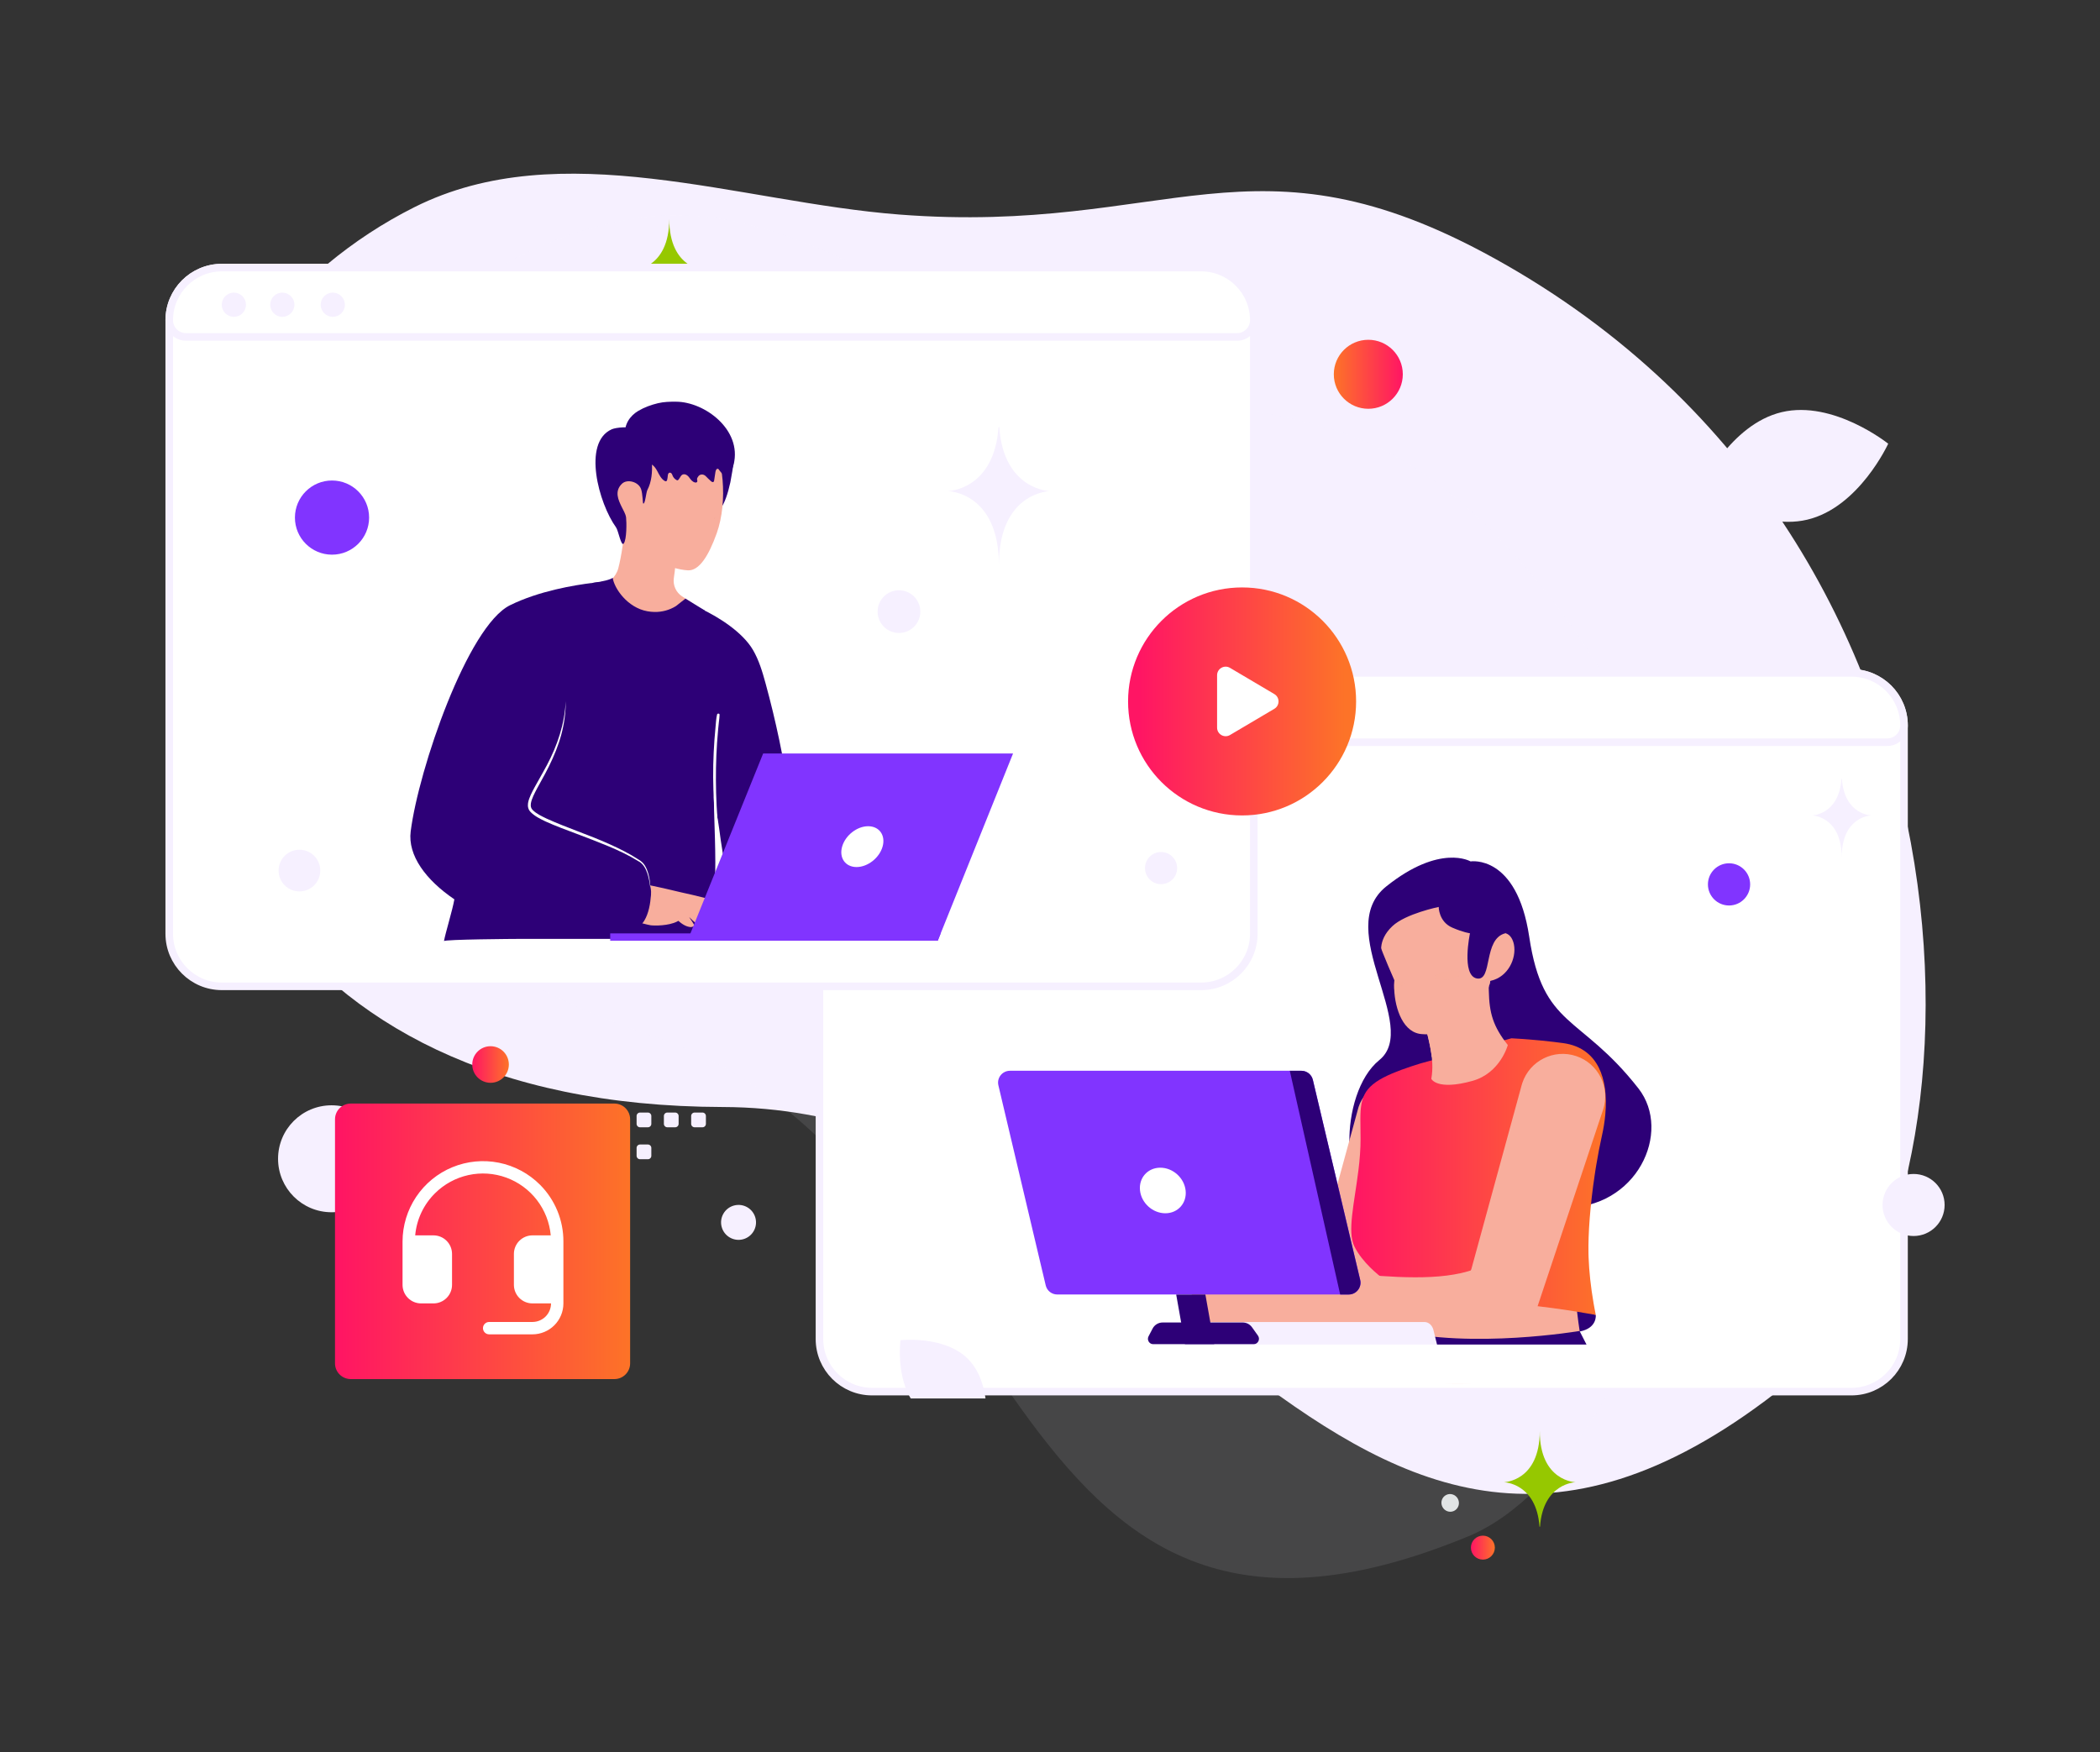 <svg width="677" height="565" viewBox="0 0 677 565" fill="none" xmlns="http://www.w3.org/2000/svg">
<rect x="0" y="0" width="677" height="565" fill="#333333" stroke="none"/>
<path d="M582.864 440.593C640.775 391.055 650.041 176.605 482.027 83.454C403.884 40.133 376.88 75.879 289.953 69.178C238.143 65.181 180.803 43.122 133.614 66.791C92.874 87.214 64.635 125.463 58.56 163.231C44.903 248.168 83.462 356.553 233.006 356.929C382.55 357.305 433.493 568.338 582.864 440.593Z" fill="#F6F0FF"/>
<path opacity="0.1" d="M473.461 495.302C533.966 470.242 598.628 297.489 486.147 176.651C433.832 120.451 402.251 142.469 333.01 113.853C291.741 96.793 250.764 63.505 205.905 70.282C167.181 76.123 133.925 99.857 118.908 129.099C85.137 194.863 87.788 293.686 209.876 333.804C331.963 373.922 317.407 559.913 473.461 495.302Z" fill="#F6F0FF"/>
<path d="M478.051 495.137C480.183 495.137 481.911 496.866 481.911 498.997C481.911 501.129 480.183 502.857 478.051 502.857C475.92 502.857 474.191 501.129 474.191 498.997C474.191 496.866 475.92 495.137 478.051 495.137Z" fill="url(#paint0_linear_700_7278)"/>
<path d="M496.303 492.242H496.471C497.468 478.122 507.965 477.904 507.965 477.904C507.965 477.904 496.385 477.678 496.385 461.362C496.385 477.678 484.805 477.904 484.805 477.904C484.805 477.904 495.307 478.122 496.303 492.242Z" fill="#96C800"/>
<path d="M466.251 481.993C467.648 481.312 469.343 481.914 470.037 483.338C470.732 484.762 470.163 486.468 468.767 487.149C467.37 487.831 465.675 487.229 464.981 485.805C464.286 484.381 464.855 482.675 466.251 481.993Z" fill="#E1E4E5"/>
<path d="M197.419 104.335C199.55 104.335 201.279 106.063 201.279 108.195C201.279 110.327 199.55 112.055 197.419 112.055C195.287 112.055 193.559 110.327 193.559 108.195C193.559 106.063 195.287 104.335 197.419 104.335Z" fill="url(#paint1_linear_700_7278)"/>
<path d="M215.67 101.439H215.838C216.835 87.319 227.332 87.101 227.332 87.101C227.332 87.101 215.752 86.876 215.752 70.56C215.752 86.876 204.172 87.101 204.172 87.101C204.172 87.101 214.674 87.319 215.67 101.439Z" fill="#96C800"/>
<path d="M185.619 91.191C187.015 90.509 188.71 91.111 189.405 92.535C190.099 93.959 189.53 95.665 188.134 96.347C186.737 97.028 185.042 96.426 184.348 95.002C183.653 93.578 184.222 91.872 185.619 91.191Z" fill="#E1E4E5"/>
<g clip-path="url(#clip0_700_7278)">
<path d="M281.143 448.692H596.859C606.226 448.692 613.821 441.097 613.821 431.73V233.913C613.821 224.546 606.226 216.949 596.859 216.949H281.143C271.776 216.949 264.18 224.546 264.18 233.913V431.73C264.18 441.097 271.776 448.692 281.143 448.692Z" fill="white" stroke="#F6F0FF" stroke-width="2.441"/>
<path d="M264.18 233.913C264.18 235.342 264.748 236.713 265.759 237.724C266.77 238.735 268.141 239.303 269.571 239.303H608.43C609.86 239.303 611.231 238.735 612.242 237.724C613.253 236.713 613.821 235.342 613.821 233.913C613.821 224.546 606.226 216.949 596.859 216.949H281.143C271.776 216.949 264.18 224.546 264.18 233.913Z" fill="white" stroke="#F6F0FF" stroke-width="2.441"/>
<path d="M316.896 232.828C316.383 232.828 315.876 232.727 315.402 232.53C314.928 232.334 314.498 232.047 314.135 231.684C313.772 231.321 313.485 230.891 313.288 230.417C313.092 229.943 312.991 229.435 312.991 228.923C312.991 228.41 313.092 227.902 313.288 227.428C313.485 226.954 313.772 226.524 314.135 226.161C314.498 225.799 314.928 225.511 315.402 225.315C315.876 225.119 316.383 225.018 316.896 225.018C317.932 225.018 318.925 225.429 319.658 226.161C320.39 226.894 320.801 227.887 320.801 228.923C320.801 229.958 320.39 230.952 319.658 231.684C318.925 232.416 317.932 232.828 316.896 232.828ZM300.626 232.828C300.113 232.828 299.605 232.727 299.131 232.53C298.658 232.334 298.227 232.046 297.864 231.684C297.502 231.321 297.214 230.89 297.018 230.417C296.822 229.943 296.721 229.435 296.721 228.922C296.721 228.409 296.822 227.902 297.018 227.428C297.215 226.954 297.502 226.524 297.865 226.161C298.228 225.798 298.658 225.511 299.132 225.315C299.606 225.118 300.114 225.018 300.627 225.018C301.662 225.018 302.655 225.429 303.388 226.162C304.12 226.894 304.531 227.887 304.531 228.923C304.531 229.959 304.12 230.952 303.387 231.684C302.655 232.417 301.661 232.828 300.626 232.828ZM285.006 232.828C283.971 232.828 282.977 232.416 282.245 231.684C281.513 230.951 281.101 229.958 281.102 228.922C281.102 227.887 281.513 226.893 282.246 226.161C282.978 225.429 283.971 225.017 285.007 225.018C285.52 225.018 286.028 225.119 286.501 225.315C286.975 225.511 287.406 225.799 287.768 226.162C288.131 226.524 288.418 226.955 288.615 227.429C288.811 227.902 288.912 228.41 288.912 228.923C288.912 229.436 288.811 229.944 288.614 230.417C288.418 230.891 288.13 231.322 287.768 231.684C287.405 232.047 286.974 232.334 286.501 232.531C286.027 232.727 285.519 232.828 285.006 232.828Z" fill="#F6F0FF"/>
<path d="M474.078 277.739C474.078 277.739 488.989 275.334 492.992 302.028C497.442 331.704 509.322 326.822 528.187 350.918C539.213 364.999 527.611 389.865 504.031 389.372C480.451 388.891 459.157 381.977 445.593 384.935C432.03 387.893 431.284 352.662 444.667 341.792C458.05 330.922 429.517 299.707 446.904 285.808C464.29 271.908 474.078 277.739 474.078 277.739Z" fill="#2D0077"/>
<path d="M437.813 357.496L422.41 413.806L427.905 407.48C425.872 408.563 423.515 409.392 420.907 409.982C418.297 410.571 415.459 410.907 412.489 411.063C409.52 411.22 406.429 411.196 403.255 411.063C400.093 410.932 396.858 410.691 393.575 410.415H393.563C391.237 410.217 388.928 410.951 387.142 412.454C385.357 413.958 384.241 416.109 384.04 418.434C383.643 423.052 386.925 427.14 391.423 427.873C394.814 428.415 398.253 428.919 401.788 429.329C405.323 429.738 408.942 430.038 412.694 430.122C416.446 430.206 420.329 430.062 424.345 429.485C428.35 428.908 432.51 427.861 436.574 426.106C439.171 424.987 441.023 422.848 441.864 420.358L442.057 419.77L460.538 364.386C462.618 358.157 459.252 351.436 453.024 349.355C446.794 347.275 440.073 350.642 437.993 356.87C437.932 357.074 437.86 357.303 437.813 357.496Z" fill="#F8AE9D"/>
<path d="M514.442 423.949C514.442 423.949 515.007 428.181 509.331 429.299L450.281 430.514C450.281 430.514 446.312 428.458 447.094 423.528C447.094 423.516 472.189 409.844 514.442 423.949Z" fill="#2D0077"/>
<path d="M450.445 425.261C463.504 424.635 489.187 424.684 509.821 432.62C509.087 428.468 508.521 424.288 508.125 420.09C495.103 419.212 463.167 417.445 450.613 420.247L450.445 425.261Z" fill="#F8AE9D"/>
<path d="M448.844 444.835C485.351 449.142 512.572 440.767 512.572 440.767C510.999 437.188 509.845 433.158 509.028 429.494C508.296 426.192 507.731 422.855 507.334 419.497C494.324 418.796 462.418 417.387 449.877 419.621L449.709 423.623L448.844 444.835Z" fill="#F8AE9D"/>
<path d="M446.83 412.952V413.036C446.854 413.264 446.866 413.504 446.878 413.757C446.938 414.719 446.986 415.873 447.022 417.184C447.058 418.242 447.07 419.396 447.082 420.635C447.082 421.56 447.094 422.522 447.094 423.52C464.505 416.006 500.109 421.345 514.442 423.953C514.298 423.232 514.166 422.522 514.033 421.825C513.937 421.308 513.853 420.803 513.757 420.298C512.807 414.803 512.301 409.861 512.133 405.448L512.097 404.27C511.953 397.717 512.662 388.398 514.106 378.803C514.202 378.141 514.31 377.48 514.406 376.83L514.623 375.532C515.147 372.345 515.76 369.173 516.462 366.021C516.703 364.962 516.907 363.892 517.076 362.834C517.268 361.656 517.412 360.477 517.52 359.311C517.785 356.353 517.761 353.467 517.376 350.786C516.69 346.012 514.827 341.9 511.376 339.255C509.428 337.764 506.963 336.73 503.909 336.321C502.911 336.189 501.925 336.056 500.975 335.948C498.319 335.631 495.657 335.367 492.991 335.155C492.257 335.094 491.572 335.047 490.958 334.998C489.865 334.919 488.771 334.85 487.676 334.794C487.412 334.782 487.267 334.77 487.267 334.77L460.538 342.165L457.989 342.862C456.906 343.199 455.884 343.524 454.934 343.836C452.577 344.617 450.569 345.363 448.838 346.097C446.698 347.01 444.99 347.9 443.643 348.838C437.752 352.914 438.593 357.616 438.617 366.874V367.512C438.617 368.209 438.605 368.907 438.581 369.604C438.557 370.475 438.509 371.345 438.436 372.213C438.314 373.945 438.142 375.673 437.92 377.396C436.645 387.809 434.265 397.092 436.633 401.889C439.171 407.035 444.341 411.124 446.169 412.47C446.577 412.783 446.83 412.952 446.83 412.952Z" fill="url(#paint2_linear_700_7278)"/>
<path d="M495.935 419.276C496.051 419.252 496.157 419.195 496.24 419.112C496.323 419.029 496.38 418.923 496.404 418.808C496.419 418.731 496.42 418.652 496.404 418.576C496.389 418.499 496.359 418.426 496.315 418.361C496.272 418.296 496.216 418.241 496.151 418.198C496.085 418.154 496.012 418.125 495.935 418.11C483.754 415.705 474.989 411.412 474.904 411.365C474.764 411.296 474.602 411.285 474.454 411.335C474.305 411.384 474.182 411.49 474.111 411.629C474.042 411.769 474.032 411.931 474.081 412.08C474.13 412.228 474.236 412.352 474.375 412.423C474.46 412.471 483.358 416.835 495.707 419.265C495.791 419.288 495.863 419.288 495.935 419.276ZM486.087 336.947C486.087 336.947 483.695 346.001 474.652 348.514C463.157 351.7 461.426 347.841 461.426 347.841C461.715 346.193 461.811 344.582 461.739 342.874C461.709 342.212 461.657 341.55 461.582 340.891C461.378 339.039 460.993 337.019 460.452 334.71C460.332 334.169 460.187 333.604 460.043 333.027L460.031 332.955C467.895 329.997 474.064 325.56 477.839 318.995L478.958 318.117L479.714 317.516L479.931 317.973L479.967 319.499C480.124 326.678 481.338 330.923 486.087 336.947Z" fill="#F8AE9D"/>
<path d="M473.013 325.939C471.798 330.028 468.696 337.375 461.578 340.874C461.373 339.022 460.989 337.002 460.448 334.693C460.327 334.152 460.184 333.587 460.039 333.01C460.195 333.01 460.364 332.998 460.532 332.986C464.981 332.722 469.49 329.836 473.013 325.939Z" fill="#F8AE9D"/>
<path d="M488.071 304.574C488.913 308.926 486.244 314.974 480.58 316.237L480.556 316.249L480.436 316.273C480.388 316.537 480.328 316.802 480.267 317.078C480.243 317.199 480.208 317.319 480.183 317.44C480.183 317.452 480.183 317.464 480.171 317.475C478.043 325.555 468.339 331.94 462.664 333.203C460.632 333.648 459.177 333.456 458.72 333.443C452.419 333.3 449.714 325.339 449.461 318.906C449.422 318.016 449.438 317.125 449.51 316.237C449.51 316.177 449.521 316.117 449.521 316.069C449.521 316.069 445.818 307.724 444.604 303.996C442.271 296.782 445.06 288.461 460.981 283.868C476.901 279.275 482.72 288.581 484.885 293.691C485.245 294.545 486.087 299.872 485.366 300.894C487.037 301.387 487.782 303.107 488.071 304.574Z" fill="#F8AE9D"/>
<path d="M460.885 326.542C461.678 326.182 461.991 325.496 462.015 325.46C462.099 325.256 462.015 325.027 461.811 324.943C461.716 324.902 461.61 324.899 461.513 324.935C461.417 324.971 461.338 325.043 461.294 325.135C461.269 325.184 460.861 326.025 459.707 325.966C459.602 325.96 459.499 325.996 459.42 326.066C459.341 326.135 459.293 326.233 459.286 326.338C459.274 326.554 459.442 326.747 459.658 326.759C460.078 326.786 460.499 326.711 460.885 326.542ZM480.568 316.238L480.545 316.25L480.424 316.274C480.376 316.538 480.316 316.803 480.255 317.079C480.232 317.2 480.196 317.32 480.171 317.44C480.171 317.452 480.171 317.464 480.159 317.476C479.487 317.5 478.633 317.416 477.79 317.031C477.255 316.787 476.777 316.435 476.384 315.997C476.332 315.939 476.291 315.871 476.265 315.797C476.239 315.723 476.228 315.644 476.232 315.566C476.237 315.488 476.257 315.411 476.291 315.341C476.325 315.27 476.373 315.207 476.432 315.155C476.489 315.101 476.557 315.06 476.631 315.033C476.705 315.006 476.784 314.994 476.863 314.999C476.942 315.004 477.019 315.024 477.089 315.059C477.16 315.094 477.222 315.144 477.273 315.204C477.712 315.679 478.281 316.014 478.909 316.166C479.266 316.256 479.635 316.297 480.003 316.285C480.22 316.262 480.412 316.25 480.568 316.238Z" fill="#F8AE9D"/>
<path opacity="0.5" d="M452.528 317.011C452.636 317.66 451.314 318.453 449.45 318.898C449.412 318.008 449.428 317.117 449.498 316.229C451.157 316.121 452.42 316.421 452.528 317.011Z" fill="#F8AE9D"/>
<path d="M456.725 318.317C456.633 318.337 456.538 318.333 456.448 318.305L453.984 317.428C453.902 317.398 453.83 317.349 453.773 317.283C453.716 317.218 453.677 317.139 453.659 317.055C453.641 316.97 453.646 316.881 453.673 316.799C453.701 316.717 453.75 316.643 453.815 316.586C455.367 315.215 456.111 313.423 456.172 310.947C456.178 310.814 456.235 310.688 456.331 310.596C456.428 310.504 456.556 310.453 456.689 310.453C456.822 310.459 456.947 310.516 457.039 310.613C457.131 310.709 457.182 310.837 457.182 310.97C457.122 313.423 456.448 315.275 455.078 316.766L456.785 317.367C456.91 317.412 457.012 317.504 457.07 317.623C457.128 317.741 457.138 317.878 457.098 318.004C457.068 318.084 457.018 318.155 456.953 318.21C456.888 318.265 456.809 318.302 456.725 318.317Z" fill="#F8AE9D"/>
<path opacity="0.5" d="M462.607 315.157C462.74 315.903 464.688 316.179 466.96 315.782C469.233 315.385 470.977 314.459 470.844 313.726C470.712 312.98 468.764 312.704 466.492 313.101C464.219 313.497 462.488 314.412 462.607 315.157Z" fill="#F8AE9D"/>
<path d="M479.384 312.944C479.5 312.902 479.6 312.825 479.671 312.724C479.742 312.623 479.78 312.502 479.78 312.379C479.78 308.134 484.325 305.417 484.374 305.381C484.442 305.342 484.502 305.289 484.55 305.227C484.598 305.165 484.633 305.093 484.653 305.017C484.674 304.941 484.678 304.862 484.668 304.784C484.657 304.706 484.63 304.631 484.59 304.563C484.551 304.495 484.499 304.435 484.437 304.387C484.374 304.339 484.303 304.304 484.227 304.283C484.15 304.263 484.071 304.258 483.993 304.269C483.915 304.28 483.84 304.307 483.772 304.347C483.556 304.467 478.578 307.425 478.59 312.379C478.59 312.715 478.855 312.98 479.191 312.98C479.251 312.98 479.323 312.956 479.384 312.944Z" fill="#F8AE9D"/>
<path d="M484.059 309.665C484.132 309.641 484.198 309.599 484.251 309.544C484.309 309.492 484.356 309.428 484.389 309.357C484.422 309.286 484.441 309.209 484.444 309.131C484.448 309.053 484.435 308.974 484.408 308.901C484.381 308.827 484.34 308.76 484.286 308.703C484.227 308.631 482.772 307.08 480.403 307.632C480.326 307.65 480.254 307.683 480.19 307.729C480.126 307.776 480.072 307.834 480.03 307.901C479.989 307.968 479.961 308.043 479.949 308.121C479.936 308.198 479.94 308.278 479.958 308.355C479.976 308.431 480.009 308.504 480.055 308.568C480.101 308.632 480.159 308.686 480.226 308.727C480.293 308.768 480.368 308.796 480.445 308.808C480.523 308.821 480.603 308.817 480.679 308.799C482.375 308.402 483.397 309.497 483.409 309.509C483.577 309.701 483.842 309.749 484.059 309.665Z" fill="#F8AE9D"/>
<path d="M463.806 292.42C463.806 292.42 463.793 297.193 468.195 299.093C471.838 300.669 473.894 300.909 473.894 300.909C473.894 300.909 470.997 314.569 476.13 315.482C481.277 316.396 478.054 302.665 485.341 300.896C485.341 300.896 487.891 299.838 486.736 295.258C485.581 290.677 479.329 278.712 463.217 282.031C451.132 284.52 441.657 293.069 442.847 301.642C444.038 310.216 445.553 308.208 445.553 308.208C445.553 308.208 443.749 303.422 448.895 298.6C453.152 294.596 463.806 292.42 463.806 292.42Z" fill="#2D0077"/>
<path d="M482.599 412.806C482.715 412.805 482.827 412.766 482.919 412.695C483.011 412.625 483.077 412.526 483.107 412.414C483.137 412.302 483.129 412.183 483.086 412.076C483.042 411.969 482.964 411.879 482.864 411.82C482.695 411.724 478.812 409.536 474.748 409.211C474.614 409.208 474.484 409.257 474.384 409.347C474.285 409.436 474.223 409.561 474.213 409.694C474.202 409.828 474.243 409.961 474.326 410.065C474.41 410.17 474.531 410.238 474.664 410.257C478.487 410.557 482.299 412.698 482.347 412.722C482.419 412.794 482.503 412.806 482.599 412.806Z" fill="#F8AE9D"/>
<path d="M476.148 410.46C476.245 410.46 476.34 410.435 476.424 410.388C478.877 408.897 481.847 408.681 481.871 408.668C482.01 408.655 482.139 408.589 482.231 408.484C482.323 408.379 482.37 408.242 482.364 408.103C482.353 407.963 482.288 407.833 482.183 407.741C482.077 407.649 481.939 407.602 481.8 407.61C481.667 407.622 478.54 407.851 475.883 409.474C475.764 409.546 475.678 409.662 475.645 409.797C475.611 409.932 475.632 410.075 475.703 410.195C475.744 410.277 475.807 410.346 475.886 410.393C475.965 410.441 476.056 410.464 476.148 410.46Z" fill="#F8AE9D"/>
<path d="M490.551 349.895L472.78 414.886L479.116 407.588C476.772 408.838 474.054 409.788 471.048 410.474C468.042 411.147 464.759 411.544 461.344 411.712C457.917 411.893 454.346 411.856 450.691 411.712C447.036 411.556 443.308 411.291 439.52 410.966H439.497C433.905 410.486 428.988 414.634 428.506 420.225C428.049 425.552 431.837 430.278 437.032 431.119C440.939 431.745 444.92 432.333 448.995 432.803C453.072 433.271 457.257 433.632 461.585 433.728C465.914 433.824 470.399 433.656 475.028 432.983C479.658 432.309 484.455 431.107 489.145 429.087C490.57 428.472 491.851 427.565 492.903 426.424C493.955 425.282 494.756 423.932 495.253 422.462L495.481 421.788L516.788 357.855C519.181 350.665 515.309 342.91 508.119 340.504C500.941 338.112 493.173 341.983 490.768 349.174C490.696 349.403 490.612 349.679 490.551 349.895Z" fill="#F8AE9D"/>
<path d="M513.616 438.395L512.166 434.894L509.217 429.14C509.217 429.14 474.527 435.021 449.607 428.887L449.012 431.695C449.012 431.695 463.349 440.725 485.868 440.116C508.399 439.508 513.616 438.395 513.616 438.395Z" fill="#2D0077"/>
<path d="M463.494 434.417H381.925L381.036 430.799C380.484 428.525 381.937 426.25 383.943 426.25H459.205C460.551 426.25 461.74 427.295 462.112 428.822L463.494 434.417Z" fill="#F6F0FF"/>
<path d="M321.862 349.932L335.809 408.923L336.182 410.474L337.12 414.442C337.316 415.276 337.789 416.02 338.461 416.553C339.133 417.085 339.966 417.375 340.823 417.375H434.793C437.246 417.375 439.074 415.079 438.508 412.686L423.25 348.176C423.053 347.341 422.581 346.597 421.909 346.065C421.236 345.532 420.404 345.242 419.547 345.242H325.577C323.112 345.254 321.296 347.551 321.862 349.932Z" fill="#8134FF"/>
<path d="M367.517 383.841C367.962 387.905 371.618 391.188 375.682 391.188C379.746 391.188 382.668 387.893 382.223 383.841C381.778 379.777 378.123 376.494 374.059 376.494C369.995 376.494 367.072 379.777 367.517 383.841Z" fill="white"/>
<path d="M415.805 345.252L432.051 417.385H434.792C437.245 417.385 439.061 415.088 438.495 412.696L423.237 348.186C423.04 347.351 422.567 346.607 421.895 346.075C421.223 345.542 420.39 345.252 419.533 345.252H415.805ZM388.595 417.385L391.445 433.413H382.03L379.18 417.385H388.595Z" fill="#2D0077"/>
<path d="M405.548 430.649L403.625 427.944C403.284 427.468 402.835 427.079 402.314 426.812C401.793 426.544 401.216 426.404 400.631 426.404H374.815C374.144 426.403 373.487 426.586 372.914 426.934C372.341 427.282 371.875 427.781 371.568 428.377L370.269 430.865C369.656 432.032 370.51 433.414 371.821 433.414H404.118C405.537 433.414 406.366 431.804 405.548 430.649Z" fill="#2D0077"/>
<path d="M300.84 437.802V441.922C300.84 444.297 302.562 446.214 304.704 446.214H573.286C575.417 446.214 577.152 444.297 577.152 441.922V437.802C577.152 435.437 575.429 433.51 573.286 433.51H304.704C302.573 433.521 300.84 435.437 300.84 437.802Z" fill="white"/>
<path d="M71.522 318.02H387.238C396.605 318.02 404.201 310.424 404.201 301.058V103.241C404.201 93.874 396.605 86.277 387.238 86.277H71.522C62.155 86.277 54.559 93.874 54.559 103.241V301.058C54.559 310.424 62.155 318.02 71.522 318.02Z" fill="white" stroke="#F6F0FF" stroke-width="2.441"/>
<path d="M54.559 103.241C54.559 104.67 55.127 106.041 56.138 107.052C57.149 108.063 58.52 108.631 59.95 108.632H398.809C400.239 108.632 401.61 108.064 402.621 107.053C403.633 106.042 404.201 104.67 404.201 103.241C404.201 93.874 396.605 86.277 387.238 86.277H71.522C62.155 86.277 54.559 93.874 54.559 103.241Z" fill="white" stroke="#F6F0FF" stroke-width="2.441"/>
<path d="M107.283 102.156C106.247 102.156 105.254 101.744 104.521 101.012C103.789 100.28 103.377 99.287 103.377 98.251C103.377 97.215 103.789 96.222 104.521 95.49C105.254 94.757 106.247 94.346 107.283 94.346C108.318 94.346 109.312 94.757 110.044 95.49C110.776 96.222 111.188 97.215 111.188 98.251C111.188 99.287 110.776 100.28 110.044 101.012C109.312 101.744 108.318 102.156 107.283 102.156ZM91.013 102.156C89.977 102.156 88.984 101.744 88.251 101.012C87.519 100.28 87.108 99.287 87.108 98.251C87.108 97.215 87.519 96.222 88.251 95.49C88.984 94.757 89.977 94.346 91.013 94.346C92.049 94.346 93.042 94.757 93.774 95.49C94.507 96.222 94.918 97.215 94.918 98.251C94.918 99.287 94.507 100.28 93.774 101.012C93.042 101.744 92.049 102.156 91.013 102.156ZM75.393 102.156C74.358 102.156 73.364 101.744 72.632 101.012C71.9 100.28 71.488 99.287 71.488 98.251C71.488 97.215 71.9 96.222 72.632 95.49C73.364 94.757 74.358 94.346 75.393 94.346C76.429 94.346 77.422 94.757 78.155 95.49C78.887 96.222 79.298 97.215 79.298 98.251C79.298 99.287 78.887 100.28 78.155 101.012C77.422 101.744 76.429 102.156 75.393 102.156Z" fill="#F6F0FF"/>
<path d="M223.114 194.373C221.016 197.664 215.536 201.498 211.649 201.446C198.409 201.203 194.05 192.184 192.621 188.899C192.89 188.835 193.342 188.782 193.663 188.743C196.101 188.389 198.592 185.976 199.319 183.256C200.257 179.717 201.411 172.795 201.273 168.396L218.021 177.665C217.986 179.022 217.909 180.377 217.791 181.729C217.705 182.581 217.621 183.42 217.522 184.232C217.433 184.968 217.335 185.702 217.227 186.435C216.919 188.73 217.942 191.004 219.875 192.269L223.114 194.373Z" fill="#F8AE9D"/>
<path d="M224.551 158.322C223.647 160.694 224.027 163.389 224.945 165.755C225.594 167.427 227.036 165.951 228.832 165.984C231.611 166.03 233.781 163.14 235.459 155.477C236.527 149.853 236.796 147.001 236.58 146.458C235.813 144.511 233.283 143.469 231.199 143.285" fill="#2D0077"/>
<path d="M228.785 141.475C233.163 146.752 234.756 161.598 231.059 171.942C228.431 179.295 225.376 184.041 221.81 183.891C216.396 183.661 205.902 179.211 202.487 175.494C196.332 168.802 198.122 155.679 199.393 147.42C200.547 139.915 204.06 130.168 213.493 132.023C219.693 133.235 224.858 136.736 228.785 141.475Z" fill="#F8AE9D"/>
<path d="M204.011 147.299C204.982 148.547 206.694 148.822 208.104 149.069C210.001 149.399 210.939 150.09 211.923 151.945C212.546 153.129 213.17 154.426 214.285 155.067C215.191 155.591 215.157 154.254 215.303 153.218C215.316 153.127 215.334 153.038 215.358 152.95C215.579 152.122 216.459 152.264 216.719 153.079C216.955 153.813 217.46 154.434 218.103 154.778C218.208 154.835 218.319 154.885 218.431 154.863C218.582 154.842 218.7 154.701 218.799 154.574C219.005 154.308 219.21 153.97 219.422 153.612C220.118 152.436 221.433 152.859 222.209 153.982C222.695 154.68 223.273 155.399 224.067 155.561C224.322 155.617 224.643 155.575 224.762 155.329C224.913 155.025 224.676 154.722 224.716 154.412C224.749 154.123 224.874 153.996 225.011 153.75C225.553 152.79 226.787 152.756 227.548 153.552C228.079 154.106 228.632 154.637 229.203 155.145C229.446 155.357 229.801 155.568 230.043 155.357C230.175 155.244 230.208 155.054 230.234 154.87C230.371 153.975 230.502 153.079 230.64 152.184C230.719 151.684 230.988 151.028 231.447 151.155C231.67 151.219 231.802 151.452 231.926 151.663C232.077 151.93 234.773 154.983 234.826 154.751C235.245 153.016 236.105 151.437 236.525 149.703C239.241 138.543 227.189 129.569 217.985 129.52C215.938 129.506 214.069 129.539 212.081 130.012C209.962 130.519 207.724 131.325 205.802 132.46C203.106 134.046 201.066 136.929 201.59 140.369" fill="#2D0077"/>
<path d="M208.341 143.474C209.678 144.988 210.032 147.118 210.157 149.13C210.34 152.165 210.091 155.318 208.688 158.012C208.288 158.779 207.994 162.574 207.377 162.364C207.181 162.299 207.214 159.356 206.696 157.769C205.896 155.312 202.213 154.374 200.554 155.928C197.906 158.399 199.459 161.401 200.338 163.269C200.862 164.397 201.695 165.662 201.838 166.854C202.016 168.381 202.068 173.946 201.072 175.244C200.239 176.333 199.354 171.076 198.601 170.04C193.022 162.325 187.674 142.681 197.198 138.42C198.647 137.771 203.116 137.437 204.473 138.263M243.606 299.634C244.156 299.725 244.714 299.804 245.29 299.824C248.358 299.922 251.321 299.247 254.316 298.736C256.951 298.284 257.666 298.034 257.614 294.856C257.155 269.679 253.451 244.568 246.792 220.283C245.775 216.572 244.668 212.836 242.721 209.519C239.398 203.862 231.768 198.98 225.915 196.239C225.089 195.853 221.667 198.029 220.835 197.656C220.107 197.327 219.465 196.817 218.731 196.495C216.581 195.558 215.139 197.518 213.342 198.337C212.412 198.756 211.376 199.025 210.353 198.98C209.521 198.947 208.767 198.442 208.007 198.835C204.586 200.605 196.091 187.47 196.091 187.47L192.4 191.304L181.631 202.584L154.717 239.664C154.717 239.664 149.834 270.052 146.478 289.972C145.894 293.407 143.587 300.833 143.129 303.436C143.227 302.872 166.103 302.721 167.335 302.721H213.959C216.574 302.721 223.607 303.829 225.443 301.908C227.704 299.549 230.32 288.72 230.457 285.685C230.909 275.479 230.208 265.353 230.07 255.088C230.129 259.263 231.329 263.038 231.84 267.129C232.502 272.392 233.446 277.649 234.298 282.887C234.98 287.095 235.635 291.316 236.16 295.55C236.395 297.458 236.094 298.592 237.706 299.339C239.063 299.962 242.02 299.365 243.606 299.634Z" fill="#2D0077"/>
<path d="M232.251 290.916C231.006 290.405 223.317 288.497 219.85 287.777C218.034 287.403 209.802 285.266 207.894 285.266C205.986 285.266 203.391 287.992 203.391 287.992L204.079 297.372C205.915 297.189 208.372 298.139 209.69 298.323C211.008 298.507 215.484 298.533 218.237 297.15C218.394 297.071 218.539 296.986 218.683 296.9C219.791 297.884 221.18 298.841 222.72 298.92C222.72 298.92 223.926 298.795 223.809 298.31C223.756 298.074 222.957 296.854 222.157 295.661C223.337 296.861 225.264 298.808 227.486 298.92C227.486 298.92 228.692 298.795 228.574 298.31C228.509 298.022 227.354 296.298 226.424 294.928C226.438 294.941 226.457 294.947 226.464 294.96C227.44 295.819 229.761 298.782 232.507 298.92C232.507 298.92 233.713 298.795 233.595 298.31C233.556 298.132 233.097 297.405 232.539 296.56C233.241 297.097 234.1 297.667 235.142 298.185C238.111 299.654 239.802 298.539 239.802 298.185C239.809 297.825 233.497 291.427 232.251 290.916Z" fill="#F8AE9D"/>
<path d="M205.513 280.02C205.513 280.02 210.297 282.733 209.871 288.502C209.445 294.269 207.715 300.955 200.491 300.254C193.268 299.56 205.513 280.02 205.513 280.02Z" fill="#2D0077"/>
<path d="M201.661 299.683C184.344 305.694 161.172 299.951 146.483 289.969C137.28 283.728 131.408 275.804 132.397 268.063C134.96 247.953 150.763 201.86 164.436 195.135C173.732 190.56 185.005 188.665 191.291 187.905C194.241 187.545 196.083 187.459 196.083 187.459L193.802 193.896L182.383 226.092C181.957 245.2 168.284 256.546 171.005 260.997C173.725 265.434 195.204 270.226 206.486 277.822C209.606 279.933 213.564 295.199 201.661 299.683Z" fill="#2D0077"/>
<path d="M182.383 226.096C182.396 229.72 181.891 233.352 180.947 236.865C179.997 240.378 178.607 243.767 176.995 247.032C176.187 248.657 175.336 250.261 174.445 251.842C173.573 253.429 172.675 255.002 171.941 256.615C171.581 257.421 171.266 258.253 171.142 259.072C171.109 259.472 171.076 259.885 171.188 260.233C171.214 260.423 171.325 260.567 171.39 260.737C171.515 260.888 171.6 261.052 171.758 261.196C172.931 262.37 174.609 263.163 176.202 263.93C182.744 266.912 189.691 269.121 196.312 272.097C199.622 273.584 202.899 275.191 205.947 277.197L206.511 277.577C206.701 277.708 206.878 277.878 207.062 278.029C207.402 278.363 207.697 278.73 207.933 279.13C208.419 279.923 208.746 280.788 209.001 281.666C209.487 283.43 209.69 285.246 209.703 287.062C209.585 285.259 209.284 283.456 208.753 281.745C208.189 280.048 207.317 278.396 205.685 277.603C202.624 275.702 199.34 274.188 196.01 272.792C192.666 271.419 189.298 270.104 185.909 268.845C182.52 267.561 179.112 266.335 175.782 264.815C174.144 264.002 172.459 263.235 171.063 261.826C170.886 261.655 170.742 261.419 170.591 261.216C170.48 260.967 170.329 260.731 170.289 260.469C170.132 259.944 170.184 259.427 170.23 258.935C170.388 257.965 170.742 257.087 171.122 256.248C171.902 254.57 172.813 253.003 173.698 251.423C174.583 249.844 175.474 248.277 176.32 246.684C179.695 240.339 182.042 233.359 182.383 226.096Z" fill="white"/>
<path d="M227.261 196.859C225.61 198.498 218.255 203.734 211.241 203.734C210.075 203.734 208.842 203.63 207.538 203.387C201.652 202.313 196.696 198.386 193.799 193.889C193.27 193.062 192.804 192.197 192.403 191.3C191.896 190.218 191.522 189.078 191.289 187.905C194.238 187.544 197.057 186.804 197.516 186.279C198.014 189.714 202.254 195.915 208.678 197.082C209.484 197.233 210.245 197.298 210.973 197.311H210.986C213.422 197.364 215.822 196.711 217.895 195.43C217.908 195.43 220.969 193.018 220.982 193.005L227.261 196.859Z" fill="#2D0077"/>
<path d="M231.88 271.743C231.862 271.422 231.903 271.105 231.891 270.784C231.878 270.437 231.84 270.098 231.814 269.751L231.623 267.766C231.498 266.414 231.382 265.062 231.276 263.708C231.073 261.026 230.935 258.339 230.862 255.65C230.724 250.274 230.802 244.887 231.163 239.523C231.262 238.02 231.388 236.523 231.527 235.025C231.602 234.259 231.683 233.486 231.765 232.72C231.848 231.967 231.97 231.218 231.979 230.456C231.985 229.983 231.274 229.951 231.168 230.39C230.854 231.694 230.808 233.095 230.673 234.43C230.544 235.77 230.429 237.111 230.328 238.453C230.133 241.162 230.003 243.875 229.939 246.59C229.823 251.993 230.015 257.399 230.476 262.789C230.608 264.304 230.758 265.812 230.941 267.319C231.037 268.088 231.132 268.851 231.248 269.619C231.3 269.957 231.345 270.296 231.41 270.627C231.491 271.016 231.636 271.376 231.717 271.765C231.761 271.855 231.891 271.822 231.88 271.743Z" fill="white"/>
<path d="M230.37 167.126C230.415 167.126 230.539 167.055 230.435 167.055C230.383 167.055 230.266 167.126 230.37 167.126Z" fill="#CC6144"/>
<path d="M221.633 303.302H302.316L326.589 242.945H246.025L221.633 303.302Z" fill="#8134FF"/>
<path d="M303.268 300.957H196.719V303.307H302.32L303.268 300.957Z" fill="#8134FF"/>
<path d="M284.527 272.975C285.562 269.341 283.475 266.395 279.873 266.395C276.272 266.395 272.519 269.341 271.484 272.975C270.449 276.61 272.536 279.557 276.137 279.557C279.739 279.557 283.492 276.61 284.527 272.975Z" fill="white"/>
<path fill-rule="evenodd" clip-rule="evenodd" d="M433.547 226.16C433.547 244.455 418.72 259.282 400.426 259.282C382.132 259.282 367.305 244.455 367.305 226.16C367.305 207.866 382.132 193.039 400.426 193.039C418.72 193.039 433.547 207.866 433.547 226.16Z" fill="url(#paint3_linear_700_7278)" stroke="url(#paint4_linear_700_7278)" stroke-width="7.272" stroke-linecap="round" stroke-linejoin="round"/>
<path fill-rule="evenodd" clip-rule="evenodd" d="M396.533 215.336L410.819 223.786C412.626 224.854 412.626 227.47 410.819 228.537L396.533 236.986C394.693 238.076 392.367 236.747 392.367 234.609V217.714C392.367 215.576 394.693 214.247 396.533 215.336Z" fill="white"/>
<path fill-rule="evenodd" clip-rule="evenodd" d="M226.462 363.465H223.926C223.632 363.465 223.351 363.348 223.143 363.141C222.935 362.933 222.819 362.651 222.818 362.358V359.822C222.819 359.528 222.936 359.247 223.143 359.039C223.351 358.832 223.632 358.715 223.926 358.715H226.462C227.07 358.715 227.569 359.214 227.569 359.822V362.358C227.569 362.503 227.541 362.647 227.485 362.782C227.43 362.916 227.348 363.039 227.246 363.141C227.143 363.244 227.021 363.326 226.886 363.381C226.752 363.437 226.607 363.465 226.462 363.465ZM217.668 363.465H215.132C214.839 363.464 214.558 363.347 214.35 363.14C214.143 362.932 214.026 362.651 214.025 362.358V359.822C214.025 359.528 214.142 359.247 214.35 359.039C214.557 358.832 214.839 358.715 215.132 358.715H217.668C218.276 358.715 218.776 359.214 218.776 359.822V362.358C218.776 362.966 218.276 363.465 217.668 363.465ZM208.869 363.465H206.333C206.04 363.464 205.759 363.347 205.551 363.14C205.344 362.932 205.227 362.651 205.226 362.358V359.822C205.226 359.528 205.343 359.247 205.551 359.039C205.758 358.832 206.04 358.715 206.333 358.715H208.869C209.477 358.715 209.977 359.214 209.977 359.822V362.358C209.977 362.503 209.949 362.647 209.893 362.782C209.838 362.916 209.756 363.039 209.653 363.142C209.55 363.244 209.428 363.326 209.293 363.382C209.159 363.437 209.015 363.465 208.869 363.465ZM200.075 363.465H197.539C197.246 363.464 196.965 363.347 196.757 363.14C196.55 362.932 196.433 362.651 196.432 362.358V359.822C196.432 359.528 196.549 359.247 196.757 359.039C196.964 358.832 197.246 358.715 197.539 358.715H200.075C200.688 358.715 201.188 359.214 201.188 359.822V362.358C201.185 362.651 201.066 362.932 200.858 363.139C200.65 363.346 200.369 363.463 200.075 363.465ZM191.282 363.465H188.745C188.451 363.465 188.169 363.349 187.961 363.141C187.752 362.934 187.634 362.652 187.633 362.358V359.822C187.633 359.676 187.662 359.531 187.718 359.397C187.774 359.262 187.856 359.14 187.96 359.037C188.063 358.935 188.186 358.853 188.32 358.798C188.455 358.743 188.6 358.714 188.745 358.715H191.282C191.889 358.715 192.388 359.214 192.388 359.822V362.358C192.388 362.966 191.889 363.465 191.282 363.465ZM217.346 353.876H214.81C214.516 353.876 214.235 353.759 214.028 353.551C213.82 353.344 213.703 353.062 213.702 352.769V350.228C213.702 349.62 214.201 349.121 214.81 349.121H217.346C217.959 349.121 218.453 349.62 218.453 350.228V352.764C218.454 352.91 218.426 353.054 218.37 353.189C218.315 353.324 218.234 353.447 218.131 353.55C218.028 353.654 217.906 353.736 217.771 353.792C217.636 353.848 217.492 353.877 217.346 353.876ZM208.552 353.876H206.016C205.723 353.876 205.442 353.759 205.234 353.551C205.027 353.344 204.91 353.062 204.909 352.769V350.228C204.909 349.62 205.407 349.121 206.016 349.121H208.552C209.16 349.121 209.659 349.62 209.659 350.228V352.764C209.66 352.91 209.632 353.054 209.577 353.189C209.521 353.324 209.44 353.447 209.337 353.55C209.234 353.654 209.112 353.736 208.977 353.792C208.843 353.848 208.698 353.877 208.552 353.876ZM199.758 353.876H197.222C196.928 353.876 196.646 353.76 196.437 353.552C196.229 353.345 196.111 353.063 196.11 352.769V350.228C196.11 349.62 196.608 349.121 197.222 349.121H199.758C200.366 349.121 200.865 349.62 200.865 350.228V352.764C200.865 353.378 200.366 353.876 199.758 353.876ZM208.869 373.766H206.333C206.04 373.765 205.759 373.648 205.551 373.441C205.344 373.233 205.227 372.952 205.226 372.659V370.123C205.226 369.829 205.343 369.548 205.551 369.341C205.758 369.133 206.04 369.016 206.333 369.016H208.869C209.477 369.016 209.977 369.515 209.977 370.123V372.659C209.977 372.804 209.949 372.949 209.893 373.083C209.838 373.218 209.756 373.34 209.653 373.443C209.55 373.546 209.428 373.627 209.293 373.683C209.159 373.738 209.015 373.767 208.869 373.766ZM200.075 373.766H197.539C197.246 373.765 196.965 373.648 196.757 373.441C196.55 373.233 196.433 372.952 196.432 372.659V370.123C196.432 369.829 196.549 369.548 196.757 369.341C196.964 369.133 197.246 369.016 197.539 369.016H200.075C200.688 369.016 201.188 369.515 201.188 370.123V372.659C201.185 372.953 201.066 373.233 200.858 373.44C200.65 373.648 200.369 373.765 200.075 373.766Z" fill="#F6F0FF"/>
<path d="M582.633 167.554C565.955 171.504 548.316 157.361 548.316 157.361C548.316 157.361 557.729 136.819 574.412 132.881C591.09 128.93 608.723 143.061 608.723 143.061C608.723 143.061 599.31 163.603 582.633 167.554Z" fill="#F6F0FF"/>
<path d="M296.028 454.062C303.64 461.809 317.874 460.176 317.874 460.176C317.874 460.176 319.757 445.982 312.138 438.239C304.527 430.493 290.3 432.121 290.3 432.121C290.3 432.121 288.416 446.315 296.028 454.062Z" fill="#F6F0FF"/>
<path d="M557.409 278.342C553.65 278.342 550.603 281.389 550.603 285.147C550.603 288.906 553.65 291.953 557.409 291.953C561.168 291.953 564.215 288.906 564.215 285.147C564.215 281.389 561.168 278.342 557.409 278.342Z" fill="#8134FF"/>
<path d="M107.035 178.839C100.432 178.839 95.079 173.486 95.079 166.883C95.079 160.279 100.432 154.926 107.035 154.926C113.639 154.926 118.992 160.279 118.992 166.883C118.992 173.486 113.639 178.839 107.035 178.839Z" fill="#8134FF"/>
<path d="M441.116 131.801C434.974 131.801 429.994 126.821 429.994 120.679C429.994 114.536 434.974 109.557 441.116 109.557C447.259 109.557 452.238 114.536 452.238 120.679C452.238 126.821 447.259 131.801 441.116 131.801Z" fill="url(#paint5_linear_700_7278)"/>
<path d="M158.144 337.324C161.402 337.324 164.043 339.965 164.043 343.223C164.043 346.48 161.402 349.121 158.144 349.121C154.887 349.121 152.246 346.48 152.246 343.223C152.246 339.965 154.887 337.324 158.144 337.324Z" fill="url(#paint6_linear_700_7278)"/>
<path d="M616.903 398.521C611.378 398.521 606.899 394.042 606.899 388.517C606.899 382.992 611.378 378.514 616.903 378.514C622.428 378.514 626.906 382.992 626.906 388.517C626.906 394.042 622.428 398.521 616.903 398.521Z" fill="#F6F0FF"/>
<path d="M96.531 287.413C92.82 287.413 89.812 284.405 89.812 280.694C89.812 276.983 92.82 273.975 96.531 273.975C100.242 273.975 103.25 276.983 103.25 280.694C103.25 284.405 100.242 287.413 96.531 287.413Z" fill="#F6F0FF"/>
<path d="M374.308 285.077C371.445 285.077 369.124 282.756 369.124 279.893C369.124 277.03 371.445 274.709 374.308 274.709C377.171 274.709 379.492 277.03 379.492 279.893C379.492 282.756 377.171 285.077 374.308 285.077Z" fill="#F6F0FF"/>
<path d="M514.056 157.141C509.687 157.141 506.144 153.599 506.144 149.229C506.144 144.859 509.687 141.316 514.056 141.316C518.426 141.316 521.969 144.859 521.969 149.229C521.969 153.599 518.426 157.141 514.056 157.141Z" fill="#F6F0FF"/>
<path d="M106.882 356.377C116.404 356.377 124.123 364.096 124.123 373.618C124.123 383.14 116.404 390.859 106.882 390.859C97.36 390.859 89.641 383.14 89.641 373.618C89.641 364.096 97.36 356.377 106.882 356.377Z" fill="#F6F0FF"/>
<path d="M289.81 204.087C286.007 204.087 282.924 201.005 282.924 197.202C282.924 193.399 286.007 190.316 289.81 190.316C293.613 190.316 296.695 193.399 296.695 197.202C296.695 201.005 293.613 204.087 289.81 204.087Z" fill="#F6F0FF"/>
<path d="M540.176 305.565C535.415 305.565 531.556 302.518 531.556 298.759C531.556 295 535.415 291.953 540.176 291.953C544.937 291.953 548.797 295 548.797 298.759C548.797 302.518 544.937 305.565 540.176 305.565Z" fill="white"/>
<path d="M436.454 75.681C437.887 81.028 434.713 86.524 429.366 87.957C424.019 89.39 418.523 86.216 417.09 80.869C415.658 75.522 418.831 70.026 424.178 68.593C429.525 67.16 435.021 70.334 436.454 75.681Z" fill="#F6F0FF"/>
<path d="M232.653 395.586C231.848 392.582 233.631 389.493 236.636 388.688C239.641 387.883 242.729 389.666 243.534 392.671C244.34 395.676 242.556 398.764 239.552 399.569C236.547 400.374 233.458 398.591 232.653 395.586Z" fill="#F6F0FF"/>
<path d="M593.653 251.114H593.791C594.611 262.739 603.257 262.918 603.257 262.918C603.257 262.918 593.724 263.104 593.724 276.537C593.724 263.104 584.19 262.918 584.19 262.918C584.19 262.918 592.832 262.739 593.653 251.114ZM321.906 137.686H322.144C323.557 158.029 338.448 158.343 338.448 158.343C338.448 158.343 322.028 158.668 322.028 182.175C322.028 158.668 305.609 158.343 305.609 158.343C305.609 158.343 320.493 158.029 321.906 137.686Z" fill="#F6F0FF"/>
</g>
<path d="M198.068 355.818H113.073C110.271 355.818 108 358.089 108 360.891V439.576C108 442.378 110.271 444.649 113.073 444.649H198.068C200.87 444.649 203.141 442.378 203.141 439.576V360.891C203.141 358.089 200.87 355.818 198.068 355.818Z" fill="url(#paint7_linear_700_7278)"/>
<path d="M181.628 400.308V420.252C181.628 422.896 180.578 425.433 178.708 427.303C176.838 429.173 174.301 430.224 171.656 430.224H157.695C157.166 430.224 156.659 430.014 156.285 429.64C155.911 429.266 155.701 428.758 155.701 428.229C155.701 427.7 155.911 427.193 156.285 426.819C156.659 426.445 157.166 426.235 157.695 426.235H171.656C173.243 426.235 174.765 425.605 175.887 424.483C177.009 423.36 177.64 421.839 177.64 420.252H171.656C170.069 420.252 168.548 419.621 167.425 418.499C166.303 417.377 165.673 415.855 165.673 414.268V404.296C165.673 402.709 166.303 401.188 167.425 400.066C168.548 398.943 170.069 398.313 171.656 398.313H177.552C177.175 394.167 175.626 390.214 173.085 386.916C170.545 383.617 167.119 381.11 163.206 379.686C159.294 378.262 155.058 377.981 150.992 378.875C146.926 379.77 143.198 381.802 140.244 384.736C136.571 388.361 134.306 393.173 133.852 398.313H139.746C141.332 398.313 142.854 398.943 143.976 400.066C145.098 401.188 145.729 402.709 145.729 404.296V414.268C145.729 415.855 145.098 417.377 143.976 418.499C142.854 419.621 141.332 420.252 139.746 420.252H135.757C134.17 420.252 132.648 419.621 131.526 418.499C130.404 417.377 129.773 415.855 129.773 414.268V400.308C129.779 395.172 131.308 390.153 134.167 385.886C137.027 381.62 141.087 378.298 145.835 376.34C150.584 374.383 155.806 373.878 160.841 374.889C165.876 375.901 170.498 378.384 174.122 382.024C176.514 384.428 178.409 387.28 179.697 390.418C180.985 393.555 181.641 396.916 181.628 400.308Z" fill="white"/>
<defs>
<linearGradient id="paint0_linear_700_7278" x1="474.191" y1="498.997" x2="481.911" y2="498.997" gradientUnits="userSpaceOnUse">
<stop stop-color="#FF1564"/>
<stop offset="1" stop-color="#FD7328"/>
</linearGradient>
<linearGradient id="paint1_linear_700_7278" x1="193.559" y1="108.195" x2="201.279" y2="108.195" gradientUnits="userSpaceOnUse">
<stop stop-color="#FF1564"/>
<stop offset="1" stop-color="#FD7328"/>
</linearGradient>
<linearGradient id="paint2_linear_700_7278" x1="435.625" y1="379.361" x2="517.696" y2="379.361" gradientUnits="userSpaceOnUse">
<stop stop-color="#FF1564"/>
<stop offset="1" stop-color="#FD7328"/>
</linearGradient>
<linearGradient id="paint3_linear_700_7278" x1="367.305" y1="226.16" x2="433.547" y2="226.16" gradientUnits="userSpaceOnUse">
<stop stop-color="#FF1564"/>
<stop offset="1" stop-color="#FD7328"/>
</linearGradient>
<linearGradient id="paint4_linear_700_7278" x1="367.305" y1="226.16" x2="433.547" y2="226.16" gradientUnits="userSpaceOnUse">
<stop stop-color="#FF1564"/>
<stop offset="1" stop-color="#FD7328"/>
</linearGradient>
<linearGradient id="paint5_linear_700_7278" x1="452.238" y1="120.679" x2="429.994" y2="120.679" gradientUnits="userSpaceOnUse">
<stop stop-color="#FF1564"/>
<stop offset="1" stop-color="#FD7328"/>
</linearGradient>
<linearGradient id="paint6_linear_700_7278" x1="152.246" y1="343.223" x2="164.043" y2="343.223" gradientUnits="userSpaceOnUse">
<stop stop-color="#FF1564"/>
<stop offset="1" stop-color="#FD7328"/>
</linearGradient>
<linearGradient id="paint7_linear_700_7278" x1="108" y1="400.234" x2="203.141" y2="400.234" gradientUnits="userSpaceOnUse">
<stop stop-color="#FF1464"/>
<stop offset="1" stop-color="#FD7327"/>
</linearGradient>
<clipPath id="clip0_700_7278">
<rect width="576" height="384.904" fill="white" transform="translate(52 66)"/>
</clipPath>
</defs>
</svg>
